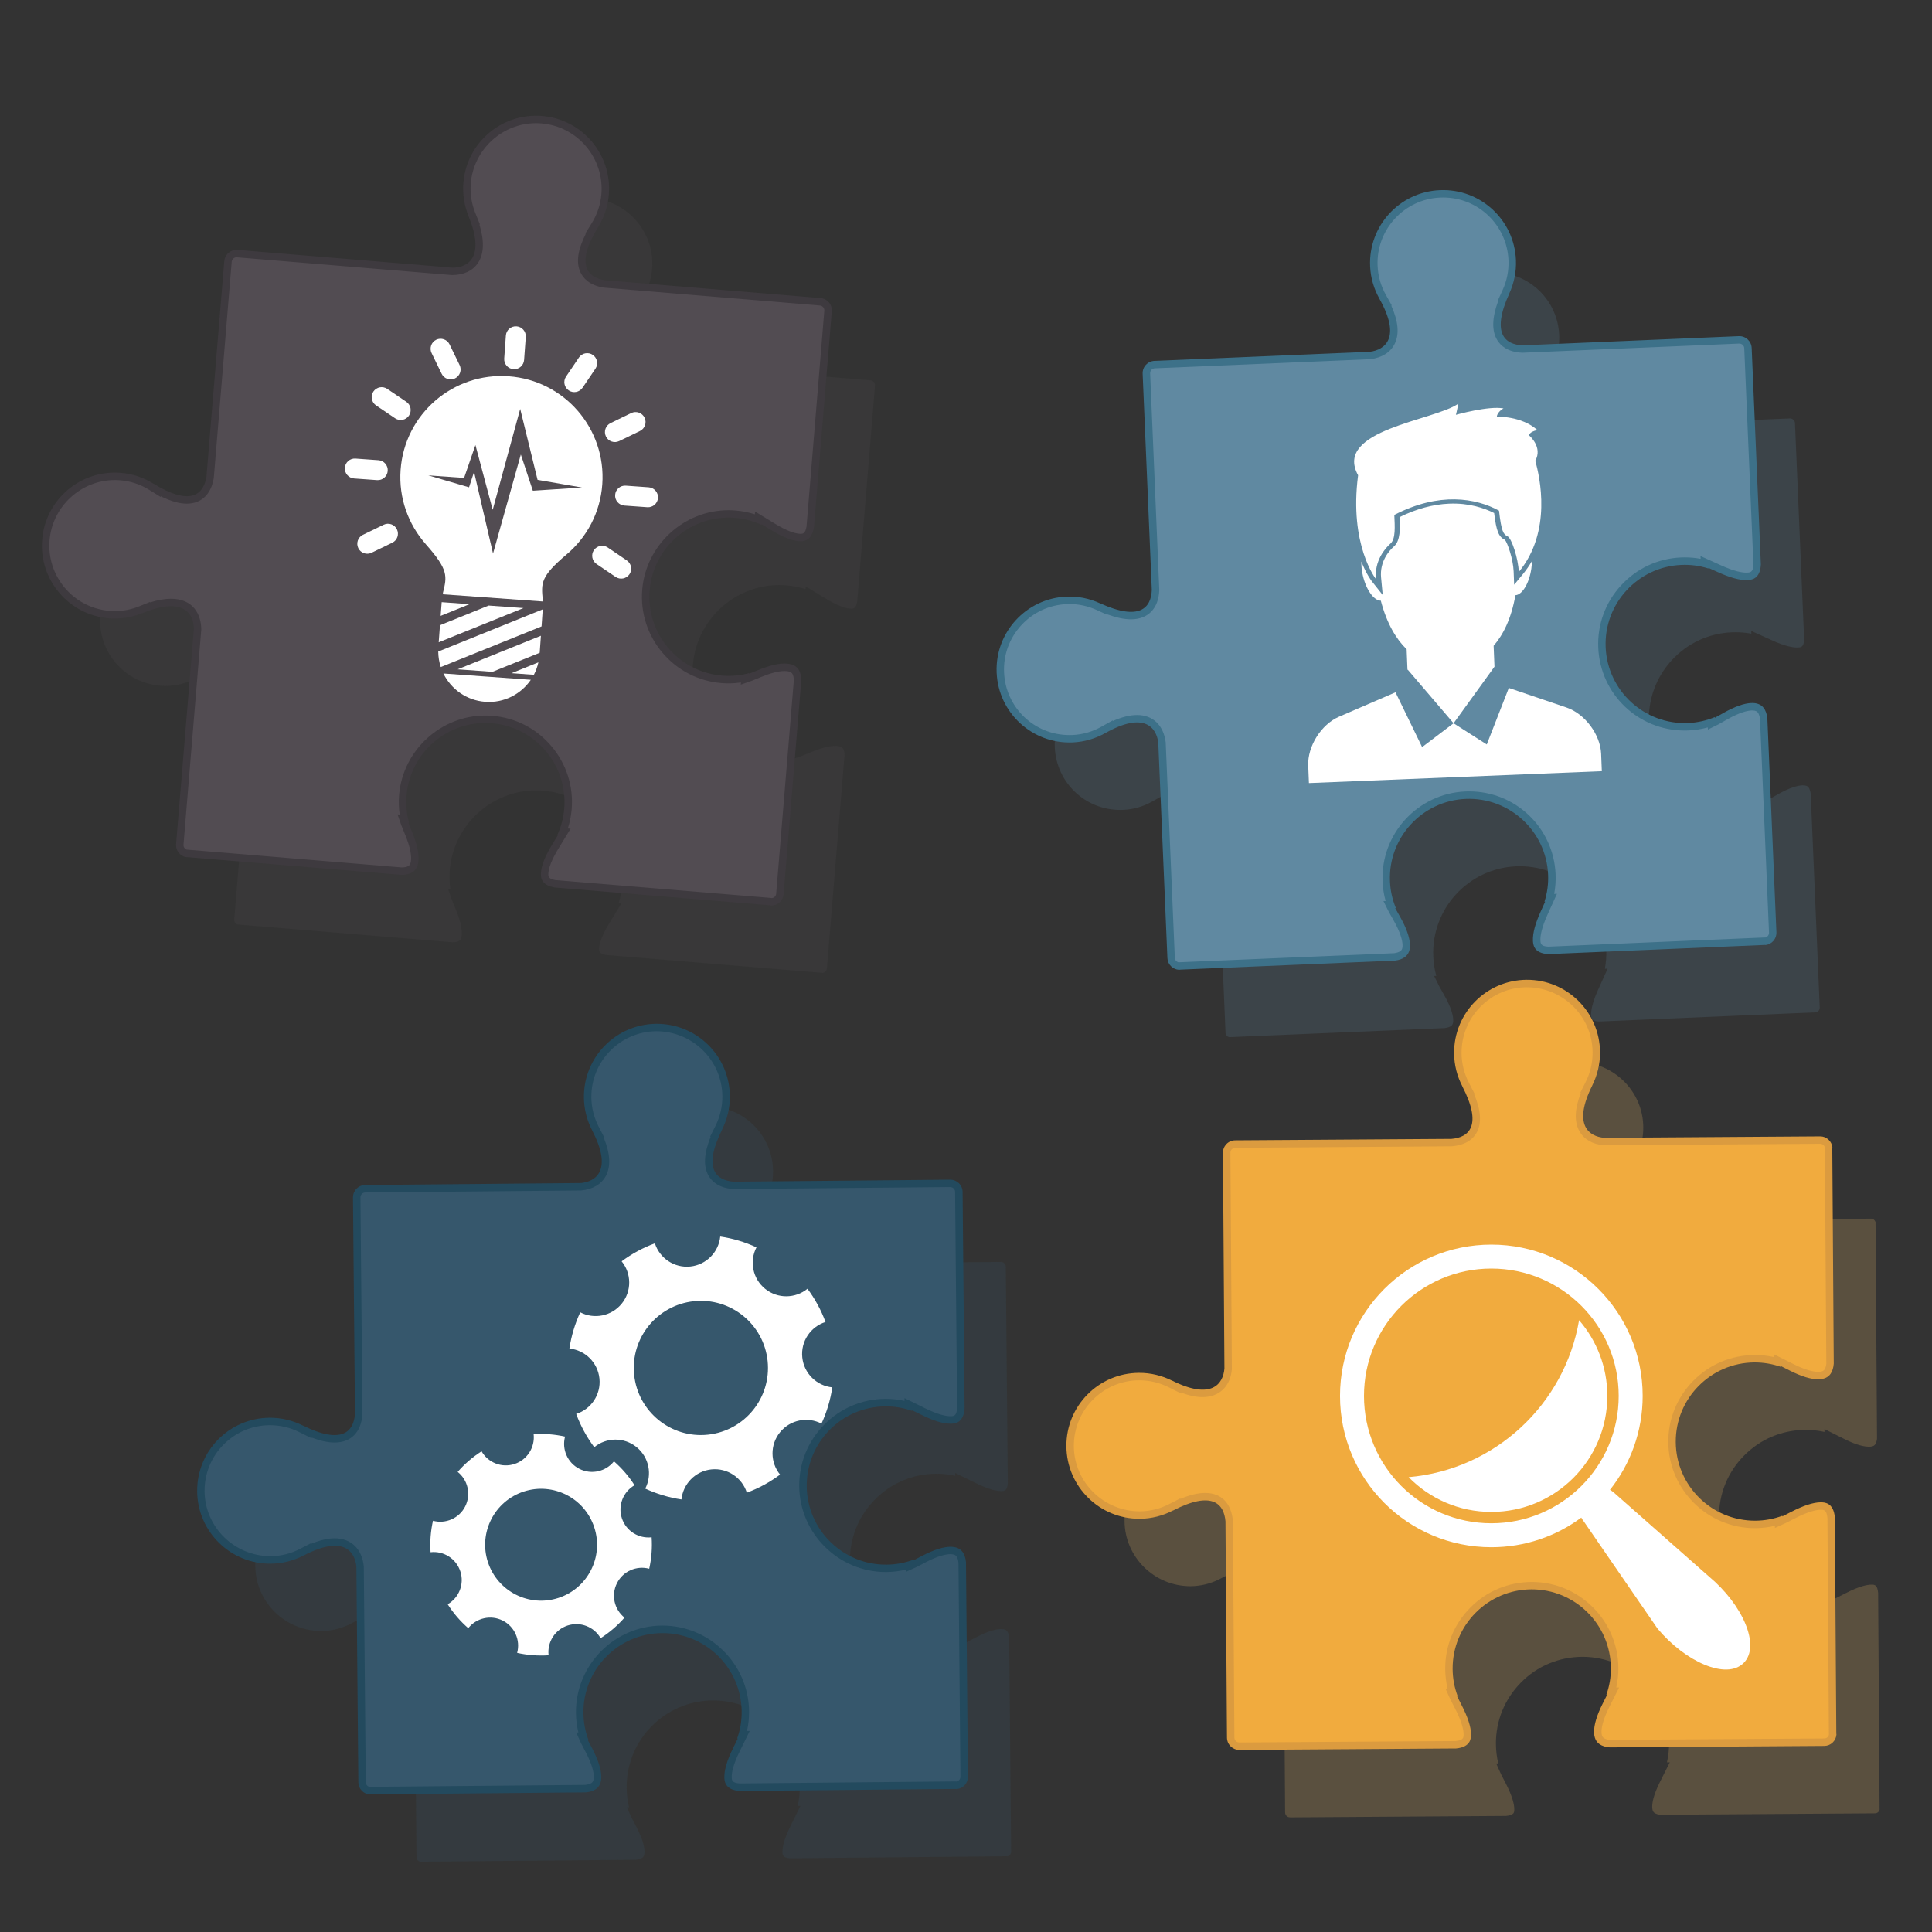 <?xml version="1.0" encoding="utf-8"?>
<!-- Generator: Adobe Illustrator 16.0.0, SVG Export Plug-In . SVG Version: 6.00 Build 0)  -->
<!DOCTYPE svg PUBLIC "-//W3C//DTD SVG 1.1//EN" "http://www.w3.org/Graphics/SVG/1.1/DTD/svg11.dtd">
<svg version="1.1" id="图层_1" xmlns="http://www.w3.org/2000/svg" xmlns:xlink="http://www.w3.org/1999/xlink" x="0px" y="0px"
	 width="100px" height="100px" viewBox="0 0 100 100" enable-background="new 0 0 100 100" xml:space="preserve">
<rect x="0" y="0" width="100" height="100" fill="#333333" stroke="none"/>
<g>
	<path opacity="0.2" fill="#F7C571" d="M66.771,94.065c-0.139,0-0.253-0.112-0.254-0.252L66.44,82.614
		c-0.08-0.942-0.602-1.465-1.435-1.465c-0.369,0-0.793,0.099-1.285,0.307v-0.028l-0.563,0.289c-0.481,0.251-0.999,0.379-1.536,0.384
		c-1.881,0-3.401-1.512-3.415-3.368c-0.012-1.869,1.499-3.401,3.368-3.414l0,0c0.554,0,1.064,0.123,1.542,0.361l0.645,0.324
		l-0.006-0.046c0.416,0.154,0.79,0.231,1.117,0.231c0.859,0,1.439-0.554,1.513-1.445L66.31,63.538c0-0.065,0.025-0.13,0.073-0.179
		c0.048-0.048,0.11-0.075,0.179-0.075l11.197-0.077c0.789-0.065,1.138-0.421,1.295-0.708c0.27-0.488,0.226-1.147-0.135-2.011h0.029
		l-0.29-0.563c-0.251-0.481-0.38-1-0.384-1.536c-0.006-0.907,0.341-1.761,0.978-2.405c0.635-0.645,1.483-1.004,2.39-1.01
		c1.881,0,3.401,1.51,3.414,3.368c0.004,0.536-0.117,1.055-0.361,1.541l-0.28,0.558h0.033c-0.323,0.83-0.348,1.497-0.074,1.984
		c0.237,0.422,0.684,0.68,1.258,0.727l11.204-0.075c0.119,0,0.22,0.082,0.245,0.196c-0.002,0.016-0.003,0.035-0.003,0.053
		l0.076,11.136c-0.01,0.107-0.045,0.229-0.095,0.3c-0.027,0.04-0.083,0.119-0.321,0.119c-0.224,0-0.619-0.068-1.274-0.396
		l-1.03-0.516l0.001,0.147c-0.319-0.07-0.646-0.108-0.977-0.108c-1.228,0.009-2.349,0.483-3.19,1.338
		c-0.841,0.852-1.301,1.979-1.293,3.176c0.018,2.454,2.027,4.45,4.481,4.45c0.361-0.003,0.706-0.042,1.037-0.122v0.113l0.562-0.257
		l0.462-0.235c0.713-0.369,1.124-0.448,1.342-0.451c0.003,0,0.005,0,0.007,0c0.162,0,0.307,0.007,0.346,0.427l0.075,11.184
		l0.003,0.026c-0.025,0.117-0.123,0.2-0.242,0.2l-11.109,0.075c-0.107-0.009-0.229-0.044-0.301-0.095
		c-0.035-0.024-0.118-0.082-0.12-0.32c-0.001-0.216,0.066-0.613,0.397-1.275l0.514-1.024h-0.147
		c0.073-0.331,0.111-0.668,0.109-1.013c-0.018-2.454-2.027-4.449-4.48-4.449c-1.228,0.006-2.349,0.48-3.19,1.335
		c-0.841,0.852-1.301,1.979-1.293,3.176c0.003,0.343,0.045,0.683,0.123,1.011h-0.108l0.251,0.557l0.237,0.461
		c0.368,0.713,0.447,1.124,0.448,1.342c0.002,0.168,0.003,0.313-0.426,0.354l-11.154,0.075H66.771z"/>
	<g opacity="0.2">
		<path fill="#36576C" d="M21.758,96.367c-0.115-0.024-0.199-0.123-0.2-0.242l-0.103-11.169c-0.088-0.913-0.665-1.459-1.504-1.459
			c-0.353,0-0.76,0.096-1.217,0.281v-0.033l-0.563,0.291c-0.481,0.252-0.998,0.382-1.535,0.386c-1.885,0-3.405-1.505-3.422-3.358
			c-0.008-0.905,0.337-1.76,0.971-2.406c0.635-0.646,1.482-1.007,2.388-1.016h0.001c0.559,0,1.066,0.122,1.542,0.358l0.643,0.322
			l-0.004-0.04c0.452,0.172,0.843,0.258,1.187,0.258c0.852,0,1.377-0.534,1.442-1.461l-0.102-11.228
			c-0.001-0.066,0.025-0.13,0.072-0.179c0.047-0.049,0.111-0.075,0.179-0.075l11.169-0.104c0.608-0.058,1.051-0.324,1.28-0.748
			c0.266-0.492,0.23-1.152-0.102-1.974h0.032l-0.292-0.564c-0.251-0.481-0.382-0.998-0.386-1.534
			c-0.018-1.87,1.49-3.405,3.359-3.422c1.884,0,3.404,1.506,3.421,3.359c0.005,0.537-0.116,1.056-0.357,1.543l-0.279,0.557h0.03
			c-0.35,0.874-0.384,1.538-0.107,2.021c0.163,0.285,0.518,0.636,1.277,0.688l11.228-0.102c0.141,0,0.254,0.113,0.255,0.25
			l0.103,11.212c-0.031,0.396-0.176,0.397-0.342,0.399c-0.229,0-0.639-0.075-1.349-0.428l-1.031-0.508l0.001,0.144
			c-0.315-0.071-0.639-0.106-0.967-0.106h-0.043c-1.194,0.011-2.315,0.488-3.155,1.345c-0.839,0.854-1.296,1.983-1.285,3.178
			c0.023,2.448,2.033,4.44,4.48,4.44h0.042c0.342-0.004,0.68-0.046,1.008-0.125l0.001,0.112l0.558-0.254l0.461-0.24
			c0.656-0.343,1.051-0.415,1.268-0.418l0,0c0.239,0,0.297,0.078,0.324,0.115c0.051,0.07,0.088,0.189,0.101,0.331l0.101,11.075
			c0.001,0.119-0.08,0.221-0.195,0.247c-0.016-0.002-0.033-0.004-0.05-0.004l-11.193,0.104c-0.396-0.031-0.398-0.177-0.399-0.344
			c-0.002-0.219,0.07-0.632,0.427-1.347l0.504-1.024H41.29c0.074-0.331,0.11-0.671,0.107-1.015
			c-0.022-2.448-2.033-4.441-4.481-4.441h-0.041c-2.471,0.022-4.463,2.053-4.439,4.522c0.003,0.342,0.045,0.68,0.125,1.009
			l-0.112,0.002l0.253,0.559l0.241,0.461c0.342,0.656,0.416,1.051,0.418,1.268c0.002,0.238-0.08,0.298-0.115,0.324
			c-0.071,0.051-0.192,0.088-0.333,0.102l-11.126,0.1L21.758,96.367z"/>
	</g>
	<path opacity="0.2" fill="#524C52" d="M42.527,50.352L31.378,49.43c-0.393-0.067-0.381-0.212-0.367-0.378
		c0.018-0.218,0.128-0.623,0.548-1.303l0.601-0.981l-0.144-0.011c0.104-0.322,0.17-0.654,0.199-0.995
		c0.098-1.191-0.275-2.351-1.049-3.265c-0.774-0.915-1.857-1.472-3.048-1.57c-0.125-0.011-0.248-0.016-0.372-0.016
		c-2.312,0-4.273,1.806-4.464,4.112c-0.027,0.341-0.018,0.681,0.032,1.015l-0.113-0.01l0.203,0.58l0.197,0.483
		c0.281,0.684,0.317,1.085,0.3,1.3c-0.019,0.237-0.104,0.287-0.144,0.312c-0.075,0.045-0.198,0.07-0.338,0.07L12.34,47.855
		l-0.041-0.001c-0.111-0.034-0.186-0.14-0.176-0.258l0.92-11.132c-0.003-0.79-0.419-1.598-1.568-1.598
		c-0.318,0-0.682,0.064-1.088,0.191v-0.024l-0.532,0.215c-0.413,0.17-0.845,0.256-1.286,0.256c-0.092,0-0.186-0.004-0.278-0.012
		c-0.902-0.074-1.723-0.496-2.308-1.186c-0.586-0.692-0.867-1.569-0.792-2.472c0.145-1.745,1.626-3.111,3.375-3.111
		c0.094,0,0.189,0.003,0.284,0.012c0.535,0.044,1.042,0.21,1.503,0.498l0.589,0.364V29.56c0.518,0.257,0.963,0.384,1.352,0.384
		c0.75,0,1.26-0.484,1.397-1.33l0.927-11.189c0.01-0.131,0.121-0.233,0.251-0.233l11.152,0.921c0.612-0.002,1.076-0.226,1.344-0.628
		c0.312-0.467,0.335-1.136,0.074-1.991l0.028,0.001l-0.23-0.569c-0.207-0.501-0.288-1.028-0.244-1.564
		c0.143-1.745,1.626-3.111,3.375-3.111c0.094,0,0.189,0.003,0.284,0.012c1.863,0.154,3.253,1.795,3.1,3.658
		c-0.044,0.536-0.212,1.042-0.498,1.503l-0.336,0.542l0.031,0.002c-0.422,0.832-0.515,1.486-0.286,1.991
		c0.137,0.299,0.457,0.681,1.208,0.803l11.19,0.926c0.139,0.011,0.243,0.134,0.23,0.273L44.37,31.135
		c-0.063,0.37-0.208,0.37-0.295,0.37l0,0c-0.032,0-0.061-0.002-0.083-0.004c-0.219-0.018-0.622-0.128-1.302-0.548l-0.982-0.6
		l-0.011,0.143c-0.321-0.104-0.655-0.17-0.995-0.197c-0.125-0.011-0.25-0.016-0.372-0.016c-2.313,0-4.273,1.807-4.464,4.112
		c-0.098,1.191,0.274,2.351,1.048,3.266c0.775,0.914,1.857,1.471,3.049,1.57c0.125,0.01,0.249,0.016,0.373,0.016
		c0.214,0,0.429-0.017,0.642-0.047l-0.01,0.112l0.58-0.203l0.482-0.197c0.492-0.201,0.897-0.304,1.204-0.304
		c0.033,0,0.066,0.001,0.097,0.004c0.237,0.02,0.289,0.106,0.311,0.144c0.045,0.075,0.071,0.199,0.071,0.34L42.8,50.133
		c-0.01,0.118-0.103,0.212-0.22,0.226L42.527,50.352z"/>
	<path opacity="0.2" fill="#6089A1" d="M63.641,53.687c-0.115-0.021-0.203-0.117-0.208-0.236l-0.472-11.159
		c-0.117-0.894-0.671-1.408-1.485-1.408c-0.364,0-0.784,0.105-1.254,0.311v-0.035l-0.575,0.322
		c-0.474,0.268-0.985,0.415-1.521,0.438c-0.05,0.001-0.099,0.002-0.146,0.002c-1.821,0-3.308-1.426-3.385-3.247
		c-0.039-0.905,0.277-1.771,0.891-2.438c0.612-0.667,1.448-1.055,2.354-1.094c0.048-0.002,0.096-0.003,0.144-0.003
		c0.486,0,0.961,0.105,1.409,0.31l0.546,0.25v-0.026c0.47,0.171,0.874,0.256,1.228,0.256c0.881,0,1.428-0.564,1.462-1.509
		l-0.473-11.218c-0.006-0.139,0.103-0.258,0.241-0.264l11.16-0.473c0.606-0.078,1.04-0.358,1.255-0.791
		c0.251-0.502,0.192-1.168-0.176-1.985l0.03-0.002l-0.3-0.536c-0.268-0.473-0.414-0.985-0.437-1.521
		c-0.079-1.868,1.376-3.452,3.243-3.531c0.05-0.002,0.099-0.003,0.147-0.003c1.82,0,3.307,1.426,3.385,3.247
		c0.021,0.538-0.081,1.06-0.308,1.553l-0.25,0.546h0.027c-0.327,0.894-0.342,1.565-0.047,2.043c0.172,0.279,0.537,0.618,1.299,0.646
		c0,0,11.218-0.474,11.219-0.474c0.146,0,0.257,0.106,0.263,0.242l0.475,11.202c-0.018,0.396-0.164,0.403-0.331,0.411l-0.043,0.001
		c-0.219,0-0.625-0.067-1.318-0.384l-1.047-0.474l0.007,0.144c-0.27-0.051-0.544-0.076-0.82-0.076c-0.064,0-0.128,0.001-0.192,0.004
		c-1.194,0.05-2.299,0.564-3.109,1.447c-0.811,0.882-1.229,2.026-1.179,3.22c0.102,2.406,2.068,4.292,4.476,4.292
		c0.063,0,0.127-0.002,0.191-0.004c0.342-0.015,0.678-0.067,1.003-0.158l0.005,0.112l0.551-0.272l0.453-0.256
		c0.644-0.363,1.037-0.45,1.254-0.46h0.039c0.182,0,0.246,0.053,0.287,0.105c0.054,0.068,0.094,0.188,0.113,0.328l0.467,11.066
		C94.19,52.268,94.112,52.371,94,52.4c-0.012,0-0.022-0.001-0.033-0.001l-11.201,0.475c-0.397-0.019-0.404-0.163-0.411-0.331
		c-0.009-0.22,0.05-0.633,0.382-1.361l0.473-1.043l-0.143,0.006c0.063-0.333,0.087-0.672,0.073-1.016
		c-0.102-2.406-2.068-4.292-4.476-4.292c-0.063,0-0.128,0.001-0.191,0.004c-2.469,0.105-4.393,2.198-4.287,4.667
		c0.014,0.341,0.066,0.678,0.157,1.003l-0.113,0.004l0.273,0.551l0.256,0.453c0.363,0.645,0.45,1.038,0.459,1.254
		c0.012,0.237-0.069,0.299-0.104,0.326c-0.069,0.054-0.188,0.095-0.328,0.113l-11.117,0.469L63.641,53.687z"/>
</g>
<path fill="#DB9B3F" d="M58.947,71.059c0.617-0.004,1.199,0.144,1.717,0.402v-0.003c2.053,1.029,2.646,0.17,2.712-0.622L63.3,59.668
	c-0.003-0.354,0.281-0.643,0.634-0.645l11.197-0.075c0.903-0.077,1.613-0.682,0.557-2.722h0.003
	c-0.267-0.512-0.423-1.092-0.427-1.71c-0.015-2.087,1.665-3.788,3.751-3.803c2.085-0.014,3.787,1.665,3.802,3.75
	c0.005,0.617-0.144,1.2-0.402,1.719h0.002c-1.028,2.053-0.169,2.646,0.621,2.711l11.17-0.075c0.331-0.003,0.603,0.249,0.637,0.571
	c-0.001,0.02-0.006,0.04-0.006,0.062l0.076,11.133c-0.016,0.208-0.072,0.394-0.165,0.525c-0.133,0.188-0.341,0.28-0.634,0.283
	c-0.377,0.002-0.864-0.144-1.449-0.438l-0.467-0.234v0.036c-0.448-0.159-0.916-0.238-1.396-0.236
	c-2.259,0.016-4.083,1.865-4.067,4.125c0.016,2.258,1.865,4.081,4.124,4.065c0.479-0.002,0.946-0.088,1.393-0.254v0.033l0.464-0.238
	c0.624-0.322,1.134-0.488,1.514-0.492c0.189,0,0.668-0.002,0.739,0.777l0.076,11.188c0,0.022,0.006,0.042,0.007,0.062
	c-0.03,0.325-0.297,0.581-0.629,0.583l-11.108,0.075c-0.209-0.016-0.394-0.073-0.525-0.166c-0.188-0.132-0.281-0.34-0.284-0.633
	c-0.002-0.378,0.145-0.865,0.438-1.45l0.234-0.466h-0.037c0.16-0.448,0.24-0.916,0.236-1.397c-0.016-2.258-1.865-4.083-4.123-4.067
	c-2.259,0.016-4.084,1.865-4.068,4.125c0.004,0.481,0.089,0.947,0.257,1.393h-0.034l0.237,0.464
	c0.323,0.624,0.489,1.134,0.492,1.514c0.001,0.19,0.003,0.669-0.777,0.739l-11.188,0.075h-0.023
	c-0.353,0.002-0.641-0.28-0.644-0.634L63.43,78.744c-0.077-0.902-0.681-1.613-2.72-0.557v-0.004
	c-0.514,0.267-1.094,0.424-1.712,0.428c-2.086,0.014-3.787-1.666-3.802-3.752S56.861,71.072,58.947,71.059z"/>
<path fill="#F1AB3E" d="M64.146,90.19c-0.139,0-0.253-0.112-0.254-0.252l-0.076-11.199c-0.08-0.942-0.602-1.465-1.435-1.465
	c-0.369,0-0.793,0.099-1.285,0.307v-0.028l-0.563,0.289c-0.481,0.251-0.999,0.379-1.536,0.384c-1.881,0-3.401-1.512-3.415-3.368
	c-0.012-1.869,1.499-3.401,3.368-3.414l0,0c0.554,0,1.064,0.123,1.542,0.361l0.645,0.324l-0.006-0.046
	c0.416,0.154,0.79,0.231,1.117,0.231c0.859,0,1.439-0.554,1.513-1.445l-0.075-11.206c0-0.065,0.025-0.13,0.073-0.179
	c0.048-0.048,0.11-0.075,0.179-0.075l11.197-0.077c0.789-0.065,1.138-0.421,1.295-0.708c0.27-0.488,0.226-1.147-0.135-2.011h0.029
	l-0.29-0.563c-0.251-0.481-0.38-1-0.384-1.536c-0.006-0.907,0.341-1.761,0.978-2.405c0.635-0.645,1.483-1.004,2.39-1.01
	c1.881,0,3.401,1.51,3.414,3.368c0.004,0.536-0.117,1.055-0.361,1.541l-0.28,0.558h0.033c-0.323,0.83-0.348,1.497-0.074,1.984
	c0.237,0.422,0.684,0.68,1.258,0.727l11.204-0.075c0.119,0,0.22,0.082,0.245,0.196c-0.002,0.016-0.003,0.035-0.003,0.053
	l0.076,11.136c-0.01,0.107-0.045,0.229-0.095,0.3c-0.027,0.04-0.083,0.119-0.321,0.119c-0.224,0-0.619-0.068-1.274-0.396
	l-1.03-0.516l0.001,0.147c-0.319-0.07-0.646-0.108-0.977-0.108c-1.228,0.009-2.349,0.483-3.19,1.338
	c-0.841,0.852-1.301,1.979-1.293,3.176c0.018,2.454,2.027,4.45,4.481,4.45c0.361-0.003,0.706-0.042,1.037-0.122v0.113l0.562-0.257
	l0.462-0.235c0.713-0.369,1.124-0.448,1.342-0.451c0.003,0,0.005,0,0.007,0c0.162,0,0.307,0.007,0.346,0.427l0.075,11.184
	l0.003,0.026c-0.025,0.117-0.123,0.2-0.242,0.2l-11.109,0.075c-0.107-0.009-0.229-0.044-0.301-0.095
	c-0.035-0.024-0.118-0.082-0.12-0.32c-0.001-0.216,0.066-0.613,0.397-1.275l0.514-1.024h-0.147c0.073-0.331,0.111-0.668,0.109-1.013
	c-0.018-2.454-2.027-4.449-4.48-4.449c-1.228,0.006-2.349,0.48-3.19,1.335c-0.841,0.852-1.301,1.979-1.293,3.176
	c0.003,0.343,0.045,0.683,0.123,1.011h-0.108l0.251,0.557l0.237,0.461c0.368,0.713,0.447,1.124,0.448,1.342
	c0.002,0.168,0.003,0.313-0.426,0.354L64.171,90.19H64.146z"/>
<g>
	<path fill="#FFFFFF" d="M88.466,81.609l-4.946-4.366c-0.061-0.049-0.124-0.093-0.188-0.13c1.059-1.336,1.692-3.024,1.692-4.86
		c0-4.326-3.507-7.833-7.833-7.833s-7.832,3.507-7.832,7.833s3.506,7.831,7.832,7.831c1.744,0,3.354-0.569,4.656-1.534
		c0.041,0.077,0.087,0.152,0.146,0.221l3.796,5.518c1.434,1.72,3.568,2.68,4.463,1.786C91.147,85.178,90.185,83.044,88.466,81.609z
		 M70.6,72.253c0-3.642,2.951-6.593,6.591-6.593c3.641,0,6.592,2.951,6.592,6.593c0,3.64-2.951,6.591-6.592,6.591
		C73.551,78.844,70.6,75.893,70.6,72.253z M83.195,72.253c0,3.315-2.688,6.003-6.005,6.003c-1.677,0-3.19-0.688-4.279-1.799
		c4.469-0.386,8.08-3.765,8.822-8.124C82.642,69.386,83.195,70.752,83.195,72.253z"/>
</g>
<g>
	<path fill="#234A5E" d="M30.223,56.801c0.005,0.618,0.162,1.198,0.43,1.711H30.65c1.062,2.037,0.212,2.644-0.577,2.721
		l-11.169,0.104c-0.353,0.002-0.637,0.291-0.633,0.644l0.103,11.197c-0.063,0.905-0.654,1.624-2.71,0.601v0.002
		c-0.518-0.258-1.1-0.404-1.718-0.399c-2.085,0.02-3.761,1.726-3.741,3.812c0.019,2.086,1.725,3.761,3.811,3.741
		c0.618-0.005,1.197-0.161,1.71-0.431v0.003c2.037-1.063,2.643-0.212,2.721,0.578l0.102,11.17c0.004,0.331,0.26,0.599,0.584,0.627
		c0.021-0.002,0.041-0.007,0.062-0.007l11.132-0.102c0.208-0.02,0.391-0.079,0.523-0.174c0.187-0.137,0.276-0.345,0.272-0.639
		c-0.003-0.377-0.159-0.862-0.461-1.443l-0.241-0.461h0.037c-0.168-0.446-0.255-0.914-0.26-1.393c-0.021-2.26,1.8-4.114,4.059-4.134
		c2.258-0.021,4.112,1.799,4.133,4.059c0.004,0.479-0.074,0.947-0.234,1.397h0.034l-0.23,0.466
		c-0.313,0.629-0.471,1.141-0.467,1.522c0.001,0.188,0.006,0.667,0.788,0.727l11.188-0.104c0.021,0,0.041,0.005,0.062,0.007
		c0.322-0.035,0.574-0.307,0.57-0.638l-0.101-11.108c-0.02-0.21-0.079-0.393-0.173-0.523c-0.137-0.188-0.346-0.275-0.639-0.273
		c-0.376,0.005-0.862,0.159-1.442,0.461l-0.462,0.241v-0.035c-0.446,0.167-0.913,0.253-1.393,0.258
		c-2.258,0.02-4.113-1.799-4.134-4.057c-0.02-2.26,1.8-4.114,4.059-4.134c0.48-0.005,0.948,0.072,1.397,0.233l-0.001-0.033
		l0.467,0.228c0.631,0.315,1.144,0.473,1.523,0.468c0.189,0,0.668-0.006,0.726-0.788l-0.103-11.188v-0.022
		c-0.003-0.353-0.292-0.636-0.645-0.633l-11.198,0.104c-0.904-0.064-1.624-0.655-0.599-2.71h-0.003
		c0.258-0.52,0.405-1.102,0.399-1.72c-0.02-2.086-1.726-3.76-3.812-3.742C31.879,53.011,30.204,54.715,30.223,56.801z"/>
	<path fill="#36576C" d="M19.133,92.492c-0.115-0.024-0.199-0.123-0.2-0.242l-0.103-11.169c-0.088-0.913-0.665-1.459-1.504-1.459
		c-0.353,0-0.76,0.096-1.217,0.281V79.87l-0.563,0.291c-0.481,0.252-0.998,0.382-1.535,0.386c-1.885,0-3.405-1.505-3.422-3.358
		c-0.008-0.905,0.337-1.76,0.971-2.406c0.635-0.646,1.482-1.007,2.388-1.016h0.001c0.559,0,1.066,0.122,1.542,0.358l0.643,0.322
		l-0.004-0.04c0.452,0.172,0.843,0.258,1.187,0.258c0.852,0,1.377-0.534,1.442-1.461l-0.102-11.228
		c-0.001-0.066,0.025-0.13,0.072-0.179c0.047-0.049,0.111-0.075,0.179-0.075l11.169-0.104c0.608-0.058,1.051-0.324,1.28-0.748
		c0.266-0.492,0.23-1.152-0.102-1.974h0.032l-0.292-0.564c-0.251-0.481-0.382-0.998-0.386-1.534c-0.018-1.87,1.49-3.405,3.359-3.422
		c1.884,0,3.404,1.506,3.421,3.359c0.005,0.537-0.116,1.056-0.357,1.543l-0.279,0.557h0.03c-0.35,0.874-0.384,1.538-0.107,2.021
		c0.163,0.285,0.518,0.636,1.277,0.688l11.228-0.102c0.141,0,0.254,0.113,0.255,0.25l0.103,11.212
		c-0.031,0.396-0.175,0.397-0.342,0.399c-0.229,0-0.639-0.075-1.349-0.428l-1.031-0.508l0.001,0.144
		c-0.315-0.071-0.639-0.106-0.967-0.106h-0.043c-1.194,0.011-2.315,0.488-3.155,1.345c-0.839,0.854-1.296,1.983-1.285,3.178
		c0.023,2.448,2.033,4.44,4.48,4.44h0.042c0.342-0.004,0.68-0.046,1.008-0.125l0.001,0.112l0.558-0.254l0.461-0.24
		c0.656-0.343,1.052-0.415,1.268-0.418l0,0c0.239,0,0.297,0.078,0.324,0.115c0.051,0.07,0.087,0.189,0.101,0.331l0.101,11.075
		c0.001,0.119-0.081,0.221-0.195,0.247c-0.016-0.002-0.033-0.004-0.05-0.004l-11.193,0.104c-0.396-0.031-0.398-0.177-0.399-0.344
		c-0.002-0.219,0.07-0.632,0.427-1.347l0.504-1.024h-0.141c0.074-0.331,0.11-0.671,0.107-1.015
		c-0.022-2.448-2.033-4.441-4.481-4.441H34.25c-2.471,0.022-4.463,2.053-4.439,4.522c0.003,0.342,0.045,0.68,0.125,1.009
		l-0.112,0.002l0.253,0.559l0.241,0.461c0.342,0.656,0.416,1.051,0.418,1.268c0.002,0.238-0.08,0.298-0.115,0.324
		c-0.071,0.051-0.192,0.088-0.333,0.102l-11.126,0.1L19.133,92.492z"/>
</g>
<path fill="#FFFFFF" d="M36.822,76.056c0.833-0.086,1.591,0.433,1.834,1.203c0.624-0.229,1.201-0.548,1.72-0.934
	c-0.51-0.625-0.531-1.541-0.002-2.191c0.528-0.651,1.43-0.819,2.146-0.448c0.271-0.59,0.463-1.219,0.559-1.876
	c-0.802-0.08-1.466-0.716-1.553-1.55c-0.087-0.834,0.433-1.591,1.202-1.834c-0.229-0.622-0.546-1.201-0.933-1.72
	c-0.625,0.51-1.542,0.53-2.193,0.003c-0.65-0.53-0.819-1.431-0.447-2.147c-0.588-0.271-1.218-0.464-1.876-0.559
	c-0.08,0.801-0.715,1.465-1.548,1.552c-0.834,0.088-1.591-0.433-1.835-1.201c-0.624,0.229-1.201,0.545-1.72,0.932
	c0.511,0.624,0.531,1.543,0.002,2.193c-0.528,0.649-1.43,0.819-2.146,0.446c-0.271,0.589-0.462,1.218-0.56,1.876
	c0.804,0.079,1.467,0.715,1.554,1.55c0.086,0.834-0.433,1.591-1.203,1.834c0.229,0.622,0.546,1.2,0.934,1.722
	c0.625-0.513,1.541-0.532,2.192-0.003c0.65,0.528,0.819,1.429,0.448,2.146c0.588,0.271,1.217,0.464,1.875,0.561
	C35.353,76.807,35.988,76.142,36.822,76.056z M32.823,71.162c-0.198-1.906,1.188-3.612,3.097-3.812
	c1.907-0.198,3.614,1.188,3.812,3.097c0.198,1.907-1.188,3.613-3.096,3.812C34.728,74.458,33.021,73.071,32.823,71.162z"/>
<path fill="#FFFFFF" d="M29.379,84.136c0.666-0.216,1.374,0.071,1.708,0.656c0.467-0.298,0.882-0.658,1.237-1.064
	c-0.526-0.419-0.705-1.163-0.389-1.785c0.314-0.625,1.02-0.921,1.668-0.746c0.118-0.527,0.162-1.075,0.125-1.627
	c-0.668,0.077-1.322-0.322-1.54-0.986c-0.218-0.664,0.071-1.375,0.655-1.708c-0.297-0.468-0.658-0.883-1.064-1.238
	c-0.419,0.527-1.163,0.706-1.787,0.391s-0.92-1.02-0.745-1.669c-0.526-0.119-1.074-0.163-1.626-0.126
	c0.076,0.669-0.323,1.322-0.988,1.541c-0.664,0.219-1.373-0.07-1.707-0.655c-0.468,0.298-0.882,0.657-1.237,1.065
	c0.526,0.417,0.705,1.161,0.39,1.786c-0.314,0.622-1.02,0.92-1.668,0.743c-0.118,0.527-0.163,1.075-0.125,1.629
	c0.669-0.077,1.321,0.322,1.54,0.987c0.219,0.664-0.07,1.372-0.654,1.706c0.297,0.468,0.657,0.883,1.065,1.238
	c0.418-0.528,1.162-0.707,1.786-0.392c0.624,0.316,0.92,1.022,0.744,1.671c0.527,0.117,1.075,0.161,1.628,0.124
	C28.316,85.008,28.715,84.354,29.379,84.136z M25.255,80.858c-0.498-1.519,0.329-3.156,1.849-3.655
	c1.52-0.498,3.156,0.329,3.654,1.85c0.5,1.519-0.328,3.154-1.847,3.653S25.755,82.377,25.255,80.858z"/>
<path fill="#3E3A3F" d="M23.985,9.455c-0.051,0.616,0.052,1.208,0.272,1.743h-0.003c0.871,2.125-0.031,2.651-0.824,2.657
	l-11.132-0.92c-0.352-0.029-0.66,0.232-0.689,0.583l-0.923,11.16c-0.146,0.894-0.8,1.556-2.754,0.349v0.003
	c-0.491-0.305-1.058-0.504-1.674-0.555c-2.08-0.171-3.903,1.374-4.075,3.453c-0.172,2.078,1.374,3.902,3.452,4.074
	c0.616,0.051,1.207-0.052,1.743-0.272v0.003c2.125-0.871,2.65,0.031,2.657,0.824l-0.92,11.132c-0.028,0.331,0.203,0.62,0.522,0.678
	c0.021,0,0.041-0.003,0.062-0.001l11.095,0.917c0.208,0,0.397-0.042,0.536-0.125c0.199-0.119,0.307-0.319,0.331-0.611
	c0.031-0.375-0.08-0.873-0.328-1.479l-0.198-0.482l0.037,0.003c-0.126-0.459-0.17-0.931-0.13-1.41
	c0.186-2.251,2.168-3.931,4.419-3.744c2.251,0.185,3.931,2.168,3.744,4.418c-0.04,0.48-0.16,0.938-0.36,1.371l0.033,0.002
	l-0.271,0.443c-0.37,0.599-0.574,1.095-0.604,1.475c-0.017,0.188-0.054,0.665,0.718,0.794l11.15,0.921
	c0.02,0.002,0.04,0.009,0.061,0.012c0.325-0.005,0.6-0.253,0.627-0.583l0.916-11.072c-0.001-0.208-0.042-0.397-0.126-0.536
	c-0.118-0.198-0.318-0.307-0.61-0.33c-0.375-0.032-0.873,0.078-1.479,0.327l-0.482,0.197l0.003-0.036
	c-0.459,0.127-0.931,0.17-1.412,0.13c-2.25-0.185-3.93-2.168-3.743-4.418c0.186-2.25,2.168-3.931,4.419-3.745
	c0.479,0.04,0.938,0.16,1.371,0.361l0.002-0.034l0.444,0.271c0.599,0.371,1.095,0.574,1.473,0.605
	c0.188,0.017,0.666,0.054,0.796-0.718l0.921-11.149l0.002-0.024c0.029-0.352-0.233-0.66-0.583-0.689L31.31,14.506
	c-0.894-0.145-1.556-0.8-0.349-2.754l-0.002,0c0.305-0.491,0.503-1.058,0.554-1.675c0.172-2.078-1.374-3.902-3.452-4.074
	C25.981,5.831,24.157,7.376,23.985,9.455z"/>
<path fill="#524C52" d="M39.902,46.477l-11.149-0.922c-0.393-0.067-0.381-0.212-0.367-0.378c0.018-0.218,0.128-0.623,0.548-1.303
	l0.601-0.981l-0.144-0.011c0.104-0.322,0.17-0.654,0.199-0.995c0.098-1.191-0.275-2.351-1.049-3.265
	c-0.774-0.915-1.857-1.472-3.048-1.57c-0.125-0.011-0.248-0.016-0.372-0.016c-2.312,0-4.273,1.806-4.464,4.112
	c-0.027,0.341-0.018,0.681,0.032,1.015l-0.113-0.01l0.203,0.58l0.197,0.483c0.281,0.684,0.317,1.085,0.3,1.3
	c-0.019,0.237-0.104,0.287-0.144,0.312c-0.075,0.045-0.198,0.07-0.338,0.07L9.715,43.98l-0.041-0.001
	c-0.111-0.034-0.186-0.14-0.176-0.258l0.92-11.132c-0.003-0.79-0.419-1.598-1.568-1.598c-0.318,0-0.682,0.064-1.088,0.191v-0.024
	l-0.532,0.215c-0.413,0.17-0.845,0.256-1.286,0.256c-0.092,0-0.186-0.004-0.278-0.012c-0.902-0.074-1.723-0.496-2.308-1.186
	c-0.586-0.692-0.867-1.569-0.792-2.472c0.145-1.745,1.626-3.111,3.375-3.111c0.094,0,0.189,0.003,0.284,0.012
	c0.535,0.044,1.042,0.21,1.503,0.498l0.589,0.364v-0.037c0.518,0.257,0.963,0.384,1.352,0.384c0.75,0,1.26-0.484,1.397-1.33
	l0.927-11.189c0.01-0.131,0.121-0.233,0.251-0.233l11.152,0.921c0.612-0.002,1.076-0.226,1.344-0.628
	c0.312-0.467,0.335-1.136,0.074-1.991l0.028,0.001l-0.23-0.569c-0.207-0.501-0.288-1.028-0.244-1.564
	c0.143-1.745,1.626-3.111,3.375-3.111c0.094,0,0.189,0.003,0.284,0.012c1.863,0.154,3.253,1.795,3.1,3.658
	c-0.044,0.536-0.212,1.042-0.498,1.503l-0.336,0.542l0.031,0.002c-0.422,0.832-0.515,1.486-0.286,1.991
	c0.137,0.299,0.457,0.681,1.208,0.803l11.19,0.926c0.139,0.011,0.243,0.134,0.23,0.273L41.745,27.26
	c-0.063,0.37-0.208,0.37-0.295,0.37l0,0c-0.032,0-0.061-0.002-0.083-0.004c-0.219-0.018-0.622-0.128-1.302-0.548l-0.982-0.6
	l-0.011,0.143c-0.321-0.104-0.655-0.17-0.995-0.197c-0.125-0.011-0.25-0.016-0.372-0.016c-2.313,0-4.273,1.807-4.464,4.112
	c-0.098,1.191,0.274,2.351,1.048,3.266c0.775,0.914,1.857,1.471,3.049,1.57c0.125,0.01,0.249,0.016,0.373,0.016
	c0.214,0,0.429-0.017,0.642-0.047l-0.01,0.112l0.58-0.203l0.482-0.197c0.492-0.201,0.897-0.304,1.204-0.304
	c0.033,0,0.066,0.001,0.097,0.004c0.237,0.02,0.289,0.106,0.311,0.144c0.045,0.075,0.071,0.199,0.071,0.34l-0.914,11.039
	c-0.01,0.118-0.103,0.212-0.22,0.226L39.902,46.477z"/>
<g>
	<path fill="#FFFFFF" d="M22.95,34.86l4.526,0.325c-0.51,0.746-1.39,1.211-2.356,1.141C24.153,36.257,23.348,35.672,22.95,34.86z
		 M28.092,31.545l-0.011-0.001l-5.397,2.179c0.002,0.28,0.047,0.549,0.131,0.804l5.216-2.105
		C28.063,31.956,28.092,31.557,28.092,31.545z M22.708,33.244l4.387-1.771l-1.802-0.13l-2.52,1.018
		C22.748,32.693,22.724,33.021,22.708,33.244z M27.633,34.928c0.104-0.201,0.183-0.417,0.234-0.645l-1.39,0.561L27.633,34.928z
		 M22.808,31.877l1.497-0.605l-1.443-0.104C22.86,31.18,22.836,31.488,22.808,31.877z M23.688,34.644l1.803,0.129l2.444-0.986
		c0.012-0.169,0.036-0.513,0.062-0.882L23.688,34.644z M29.331,28.693L29.331,28.693c-1.355,1.146-1.322,1.477-1.237,2.364h-0.002
		c0.002,0.024,0.002,0.05,0.004,0.075l-5.181-0.372c0.005-0.024,0.009-0.049,0.015-0.074h-0.003
		c0.212-0.866,0.292-1.188-0.887-2.517h0.002c-0.903-1.018-1.412-2.384-1.307-3.848c0.206-2.883,2.711-5.051,5.594-4.844
		c2.883,0.207,5.051,2.711,4.845,5.594C31.069,26.536,30.371,27.815,29.331,28.693z M30.122,25.234l-2.298-0.397l-0.899-3.671
		l-1.423,5.221l-0.894-3.352l-0.587,1.703l-1.852-0.132l2.108,0.617l0.26-0.796l0.982,4.224l1.439-5.126L27.58,25.4L30.122,25.234z"
		/>
	<path fill="#FFFFFF" d="M27.127,18.631c-0.02,0.285-0.267,0.499-0.55,0.478l0,0c-0.285-0.021-0.499-0.267-0.479-0.552l0.086-1.188
		c0.02-0.284,0.267-0.498,0.552-0.477l0,0c0.284,0.02,0.498,0.267,0.478,0.551L27.127,18.631z"/>
	<path fill="#FFFFFF" d="M23.789,18.897c0.125,0.256,0.018,0.565-0.24,0.69l0,0c-0.256,0.125-0.565,0.018-0.689-0.24l-0.52-1.071
		c-0.124-0.257-0.018-0.565,0.238-0.69l0,0c0.257-0.124,0.566-0.018,0.691,0.239L23.789,18.897z"/>
	<path fill="#FFFFFF" d="M21.03,20.796c0.236,0.16,0.298,0.481,0.138,0.717l0,0c-0.16,0.236-0.481,0.298-0.717,0.138l-0.986-0.667
		c-0.236-0.16-0.298-0.481-0.138-0.717l0,0c0.16-0.236,0.481-0.298,0.717-0.138L21.03,20.796z"/>
	<path fill="#FFFFFF" d="M19.591,23.821c0.284,0.021,0.498,0.267,0.478,0.552l0,0c-0.021,0.285-0.268,0.499-0.552,0.478
		l-1.188-0.085c-0.285-0.021-0.499-0.269-0.479-0.552l0,0c0.021-0.285,0.268-0.499,0.552-0.478L19.591,23.821z"/>
	<path fill="#FFFFFF" d="M19.857,27.161c0.256-0.125,0.565-0.018,0.688,0.238l0,0c0.125,0.257,0.018,0.565-0.238,0.69l-1.072,0.52
		c-0.256,0.125-0.565,0.018-0.689-0.238l0,0c-0.125-0.257-0.018-0.565,0.239-0.69L19.857,27.161z"/>
	<path fill="#FFFFFF" d="M30.878,29.193c-0.236-0.16-0.298-0.481-0.138-0.717l0,0c0.16-0.236,0.481-0.298,0.717-0.138l0.985,0.668
		c0.236,0.16,0.298,0.481,0.138,0.717l0,0c-0.16,0.235-0.48,0.297-0.716,0.138L30.878,29.193z"/>
	<path fill="#FFFFFF" d="M32.318,26.168c-0.285-0.021-0.499-0.268-0.479-0.552l0,0c0.021-0.285,0.268-0.499,0.552-0.478l1.188,0.085
		c0.284,0.021,0.498,0.269,0.478,0.552l0,0c-0.021,0.285-0.268,0.498-0.552,0.478L32.318,26.168z"/>
	<path fill="#FFFFFF" d="M32.052,22.829c-0.257,0.125-0.566,0.018-0.689-0.238l0,0c-0.125-0.257-0.018-0.565,0.238-0.69l1.071-0.521
		c0.256-0.124,0.565-0.017,0.69,0.239l0,0c0.125,0.256,0.018,0.565-0.239,0.69L32.052,22.829z"/>
	<path fill="#FFFFFF" d="M30.152,20.07c-0.16,0.236-0.48,0.298-0.716,0.138l0,0c-0.236-0.16-0.298-0.48-0.138-0.716l0.667-0.986
		c0.16-0.236,0.481-0.297,0.716-0.137l0,0c0.236,0.159,0.298,0.48,0.138,0.716L30.152,20.07z"/>
</g>
<path fill="#3D7189" d="M70.917,13.773c0.026,0.617,0.201,1.192,0.486,1.695h-0.002c1.128,2.001,0.299,2.635-0.488,2.739
	l-11.16,0.472c-0.352,0.015-0.626,0.313-0.61,0.666l0.474,11.188c-0.033,0.905-0.601,1.644-2.689,0.688v0.003
	c-0.525-0.242-1.113-0.369-1.73-0.342c-2.083,0.088-3.701,1.849-3.612,3.933c0.088,2.083,1.848,3.7,3.932,3.613
	c0.617-0.026,1.191-0.202,1.696-0.487v0.002c2-1.128,2.634-0.299,2.738,0.488l0.473,11.159c0.014,0.332,0.278,0.59,0.604,0.608
	c0.02-0.002,0.04-0.008,0.061-0.009L72.21,49.72c0.208-0.025,0.389-0.09,0.517-0.191c0.182-0.141,0.265-0.353,0.252-0.646
	c-0.016-0.376-0.187-0.856-0.509-1.427l-0.257-0.454L72.25,47c-0.183-0.44-0.285-0.904-0.305-1.384
	c-0.096-2.257,1.662-4.169,3.919-4.265c2.256-0.095,4.169,1.662,4.265,3.918c0.021,0.48-0.043,0.951-0.188,1.404l0.034-0.001
	l-0.214,0.475c-0.294,0.64-0.433,1.158-0.417,1.537c0.008,0.189,0.028,0.667,0.813,0.699l11.178-0.473
	c0.021-0.001,0.041,0.002,0.062,0.003c0.321-0.045,0.564-0.324,0.55-0.657l-0.47-11.099c-0.027-0.207-0.091-0.388-0.19-0.516
	c-0.143-0.182-0.354-0.265-0.647-0.253c-0.376,0.017-0.856,0.188-1.426,0.509l-0.455,0.256l-0.001-0.036
	c-0.44,0.183-0.903,0.285-1.384,0.306c-2.256,0.095-4.169-1.663-4.266-3.919c-0.095-2.257,1.663-4.17,3.919-4.265
	c0.48-0.021,0.951,0.042,1.405,0.187l-0.003-0.033l0.475,0.214c0.641,0.292,1.158,0.433,1.538,0.417
	c0.188-0.009,0.666-0.03,0.699-0.813l-0.474-11.178l-0.001-0.023c-0.015-0.353-0.313-0.626-0.665-0.611l-11.188,0.474
	c-0.904-0.033-1.645-0.601-0.688-2.689h-0.002c0.24-0.525,0.367-1.113,0.341-1.73c-0.088-2.083-1.85-3.701-3.932-3.612
	C72.446,9.928,70.829,11.689,70.917,13.773z"/>
<path fill="#6089A1" d="M61.016,49.812c-0.115-0.02-0.203-0.117-0.208-0.236l-0.472-11.159c-0.117-0.894-0.671-1.408-1.485-1.408
	c-0.364,0-0.784,0.105-1.254,0.311v-0.035l-0.575,0.322c-0.474,0.268-0.985,0.415-1.521,0.438c-0.05,0.001-0.099,0.002-0.146,0.002
	c-1.821,0-3.308-1.426-3.385-3.247c-0.039-0.905,0.277-1.771,0.891-2.438c0.612-0.667,1.448-1.055,2.354-1.094
	c0.048-0.002,0.096-0.003,0.144-0.003c0.486,0,0.961,0.105,1.409,0.31l0.546,0.25v-0.026c0.47,0.171,0.874,0.256,1.228,0.256
	c0.881,0,1.428-0.564,1.462-1.509l-0.473-11.218c-0.006-0.139,0.103-0.258,0.241-0.264l11.16-0.473
	c0.606-0.078,1.04-0.358,1.255-0.791c0.251-0.502,0.192-1.168-0.176-1.985l0.03-0.002l-0.3-0.536
	c-0.268-0.473-0.414-0.985-0.437-1.521c-0.079-1.868,1.376-3.452,3.243-3.531c0.05-0.002,0.099-0.003,0.147-0.003
	c1.82,0,3.307,1.426,3.385,3.247c0.021,0.538-0.081,1.06-0.308,1.553l-0.25,0.546h0.027c-0.327,0.894-0.342,1.565-0.047,2.043
	c0.172,0.279,0.537,0.618,1.299,0.646c0,0,11.218-0.474,11.219-0.474c0.146,0,0.257,0.106,0.263,0.242l0.475,11.202
	c-0.018,0.396-0.164,0.403-0.331,0.411l-0.043,0.001c-0.219,0-0.625-0.067-1.318-0.384l-1.047-0.474l0.007,0.144
	c-0.27-0.051-0.544-0.076-0.82-0.076c-0.064,0-0.128,0.001-0.192,0.004c-1.194,0.05-2.299,0.564-3.109,1.447
	c-0.811,0.882-1.229,2.026-1.179,3.22c0.102,2.406,2.068,4.292,4.476,4.292c0.063,0,0.127-0.002,0.191-0.004
	c0.342-0.015,0.678-0.067,1.003-0.158l0.005,0.112l0.551-0.272l0.453-0.256c0.644-0.363,1.037-0.45,1.254-0.46h0.039
	c0.182,0,0.246,0.053,0.287,0.105c0.054,0.068,0.094,0.188,0.113,0.328l0.467,11.066c0.004,0.118-0.074,0.222-0.187,0.252
	c-0.012,0-0.022-0.001-0.033-0.001l-11.201,0.475c-0.397-0.019-0.404-0.163-0.411-0.331c-0.009-0.22,0.05-0.633,0.382-1.361
	l0.473-1.044l-0.143,0.006c0.063-0.333,0.087-0.672,0.073-1.016c-0.102-2.406-2.068-4.292-4.476-4.292
	c-0.063,0-0.128,0.001-0.191,0.004c-2.469,0.105-4.393,2.198-4.287,4.667c0.014,0.341,0.066,0.678,0.157,1.003l-0.113,0.004
	l0.273,0.551l0.256,0.454c0.363,0.645,0.45,1.038,0.459,1.253c0.012,0.237-0.069,0.299-0.104,0.326
	c-0.069,0.054-0.188,0.095-0.328,0.114l-11.117,0.469L61.016,49.812z"/>
<path fill="#FFFFFF" d="M77.354,34.507l-2.117,2.929l-2.374-2.777l-0.012,0.021l-0.044-1.075c-0.539-0.524-1.023-1.324-1.336-2.515
	c-0.354,0.002-0.757-0.553-0.93-1.302c-0.058-0.255-0.083-0.5-0.078-0.721c0.26,0.652,0.52,0.991,0.545,1.022l0.562,0.707
	l-0.085-0.897c-0.081-0.853,0.437-1.414,0.664-1.614c0.341-0.304,0.321-0.919,0.295-1.521c0.869-0.427,1.731-0.661,2.565-0.695
	c1.026-0.042,1.816,0.228,2.328,0.486c0.113,0.94,0.233,1.231,0.558,1.388c0.133,0.149,0.424,0.996,0.45,1.624l0.027,0.697
	l0.445-0.538c0.183-0.222,0.34-0.452,0.476-0.686c-0.002,0.127-0.013,0.259-0.032,0.395c-0.111,0.762-0.47,1.35-0.823,1.373
	c-0.214,1.213-0.633,2.049-1.128,2.616L77.354,34.507z M71.22,29.973c-0.09-0.953,0.479-1.596,0.753-1.84
	c0.273-0.244,0.222-0.887,0.197-1.481c2.329-1.205,4.229-0.87,5.419-0.22c0.121,1.081,0.23,1.232,0.441,1.327
	s0.555,1.149,0.583,1.845c1.725-2.086,1.092-4.911,0.852-5.754c0.403-0.707-0.312-1.306-0.312-1.306s-0.042-0.18,0.42-0.285
	c-0.831-0.742-2.096-0.69-2.096-0.69c-0.005-0.104,0.126-0.315,0.344-0.428c-0.755-0.15-2.464,0.33-2.464,0.33
	s0.065-0.241,0.128-0.579c-1.204,0.876-6.491,1.348-5.19,3.708C69.822,28.212,71.22,29.973,71.22,29.973z M82.91,39.916
	l-0.036-0.901c-0.041-1-0.842-2.071-1.79-2.393l-2.988-1.014l-1.141,2.925l-1.719-1.097l-1.627,1.234l-1.378-2.836l-2.927,1.265
	c-0.92,0.398-1.632,1.531-1.591,2.531l0.037,0.902L82.91,39.916z"/>
</svg>
